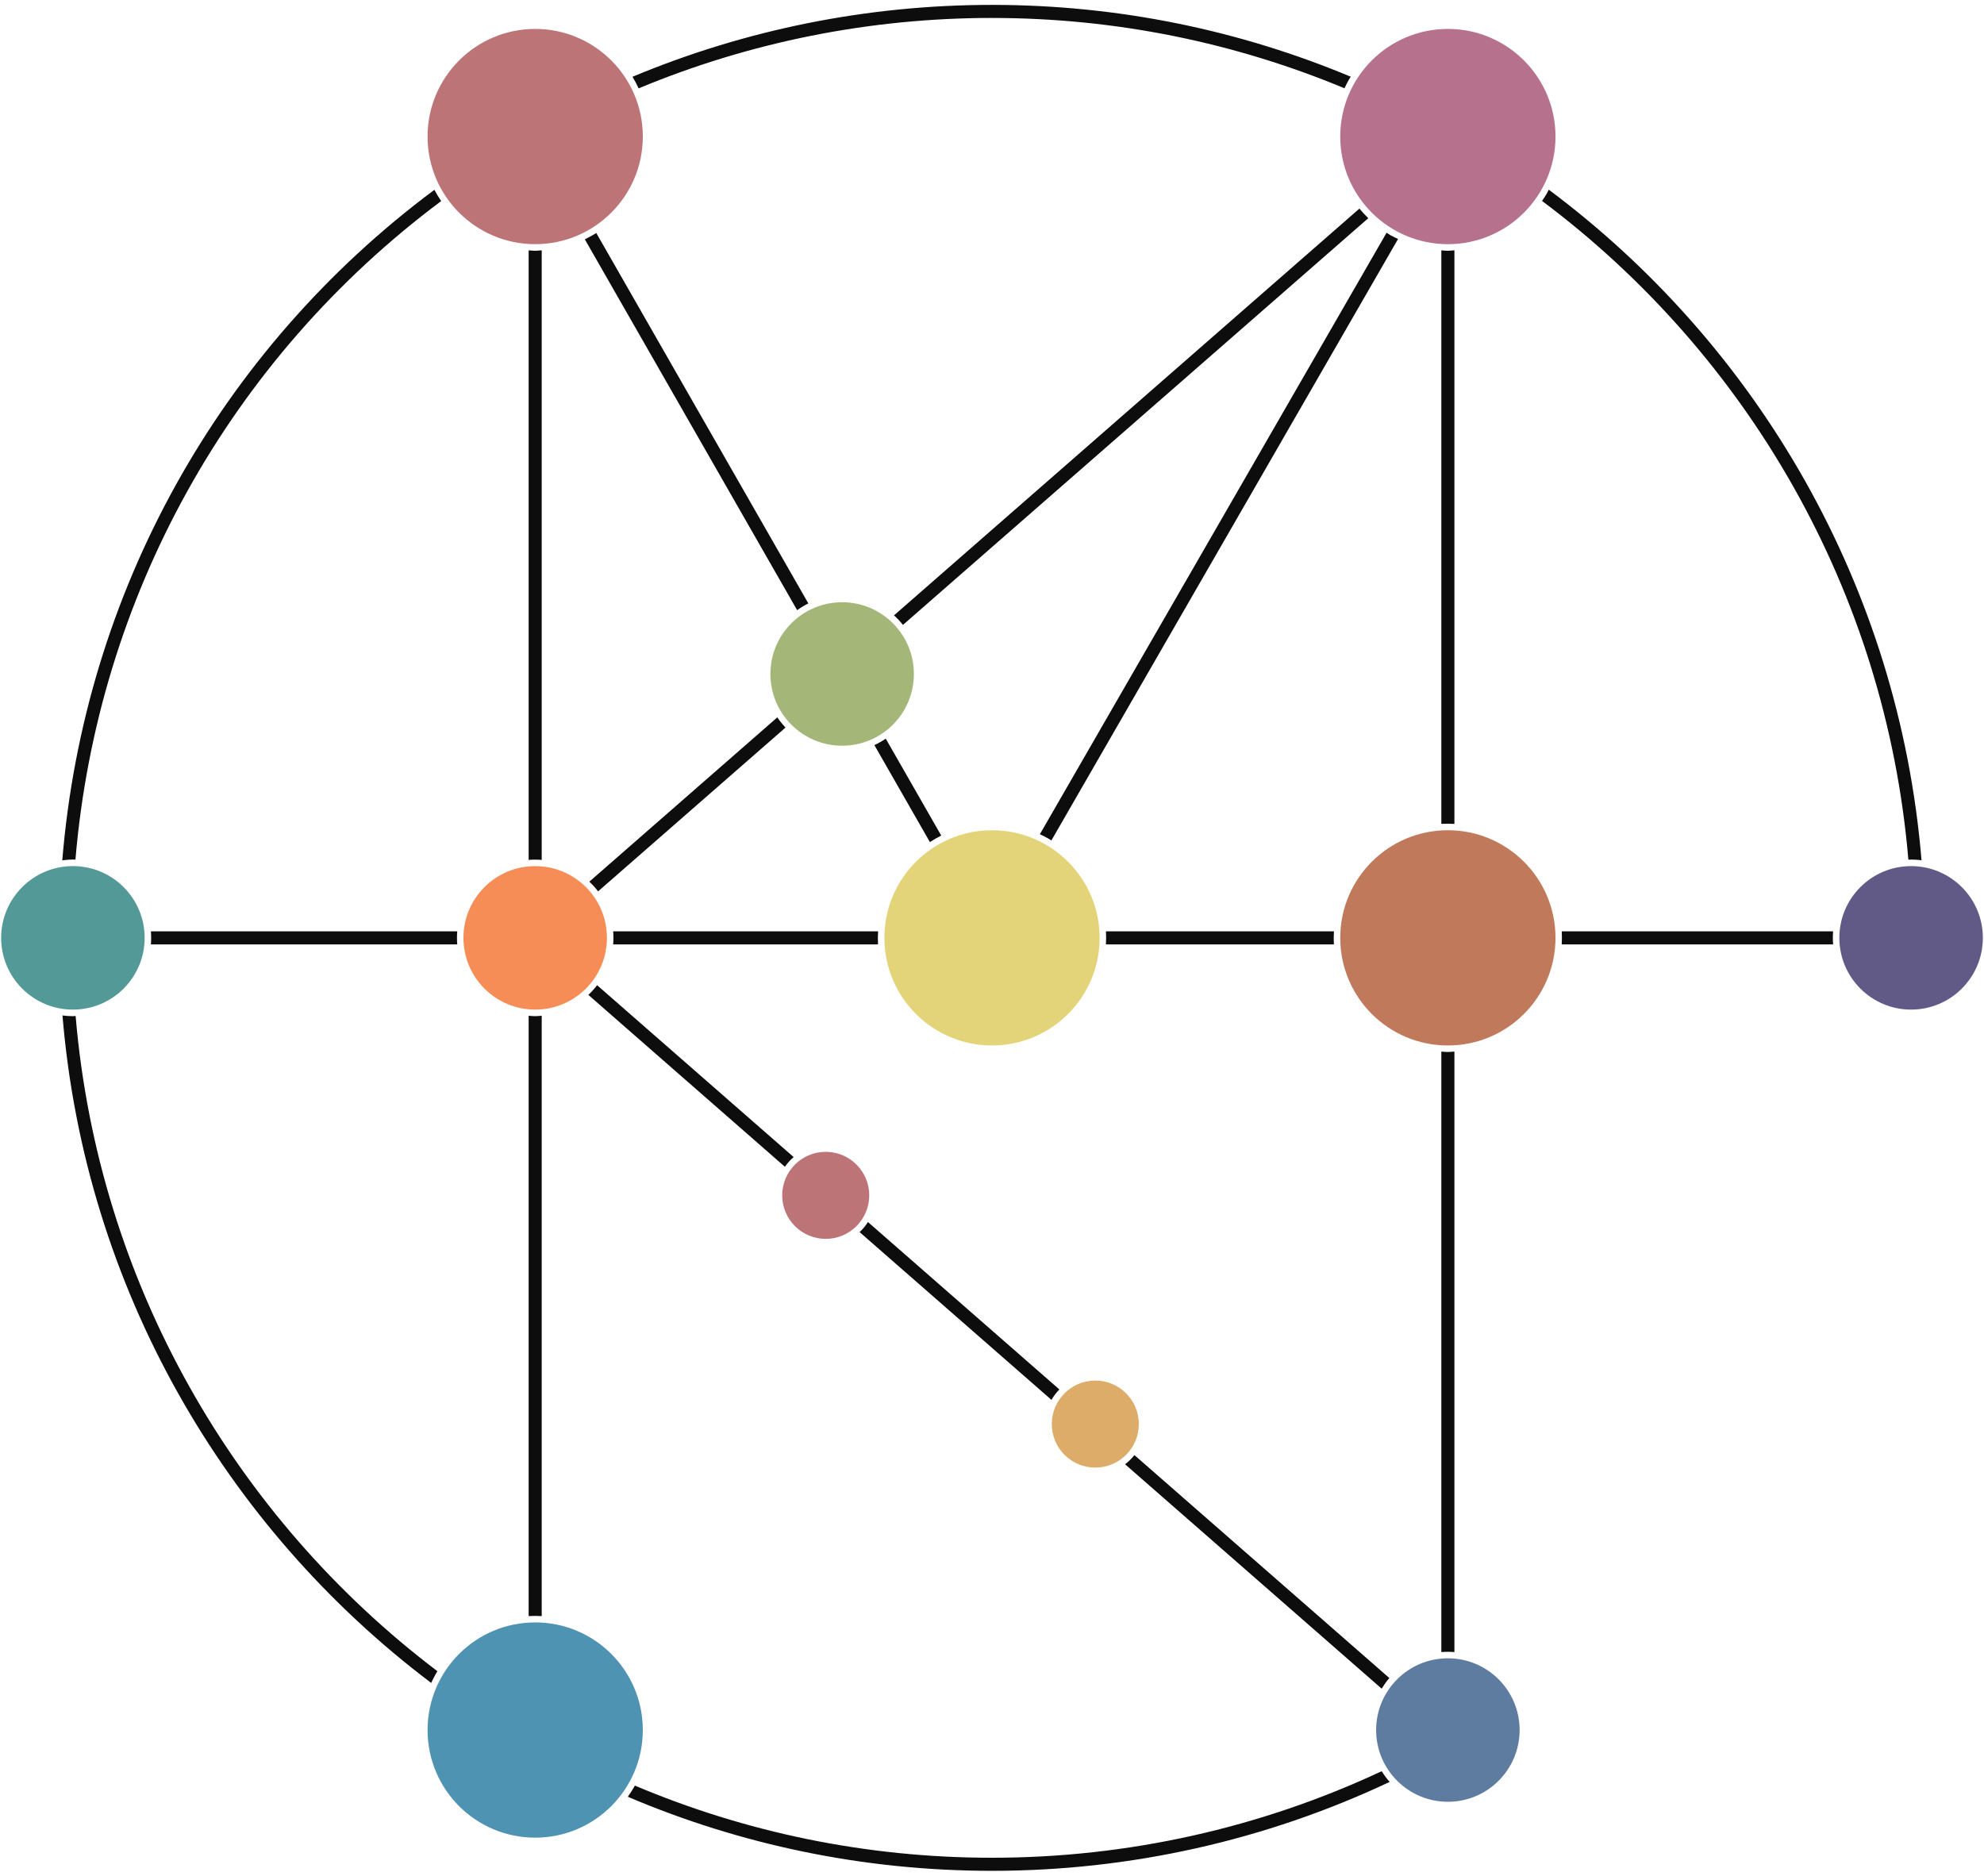 <?xml version="1.0" encoding="UTF-8"?>
<svg id="a" data-name="assets" xmlns="http://www.w3.org/2000/svg" viewBox="0 0 110 104">
  <defs>
    <style>
      .b {
        fill: #0d0d0d;
      }

      .b, .c, .d, .e, .f, .g, .h, .i, .j, .k, .l, .m {
        stroke-width: 0px;
      }

      .c {
        fill: #a4b778;
      }

      .d {
        fill: #c1795b;
      }

      .e {
        fill: #539997;
      }

      .f {
        fill: #5d7c9f;
      }

      .g {
        fill: #e3d47a;
      }

      .h {
        fill: #b6718c;
      }

      .i {
        fill: #f68d56;
      }

      .j {
        fill: #625a86;
      }

      .k {
        fill: #deac69;
      }

      .l {
        fill: #bc7477;
      }

      .m {
        fill: #4f93b2;
      }
    </style>
  </defs>
  <circle class="m" cx="29.673" cy="95.923" r="5.967"/>
  <circle class="f" cx="80.275" cy="95.923" r="3.978"/>
  <circle class="c" cx="46.691" cy="37.369" r="3.978"/>
  <circle class="l" cx="29.673" cy="7.571" r="5.967"/>
  <circle class="h" cx="80.275" cy="7.571" r="5.967"/>
  <circle class="j" cx="105.958" cy="52" r="3.978"/>
  <circle class="e" cx="4.042" cy="52" r="3.978"/>
  <circle class="d" cx="80.275" cy="52" r="5.967"/>
  <circle class="g" cx="55" cy="52" r="5.967"/>
  <circle class="i" cx="29.673" cy="52" r="3.978"/>
  <circle class="l" cx="45.781" cy="66.277" r="2.413"/>
  <g>
    <g>
      <path class="b" d="M101.635,51.638h-15.046c.014.241.012.483-.002.725h15.047c-.021-.242-.019-.484,0-.725Z"/>
      <path class="b" d="M48.683,51.638h-14.687c.021.242.019.484,0,.725h14.685c-.014-.242-.011-.484.003-.725Z"/>
      <path class="b" d="M73.958,51.638h-12.639c.014.242.011.484-.003.725h12.639c-.014-.242-.011-.484.003-.725Z"/>
      <path class="b" d="M25.35,51.638H8.366c.021.242.019.484,0,.725h16.985c-.021-.242-.019-.484,0-.725Z"/>
      <path class="b" d="M29.31,56.319v33.285c.242-.014.484-.011.725.002v-33.288c-.123.011-.247.024-.369.024-.119,0-.237-.013-.355-.023Z"/>
      <path class="b" d="M30.035,47.677V13.879c-.124.007-.249.025-.373.025-.118,0-.235-.016-.352-.023v33.797c.242-.021.484-.019.725,0Z"/>
      <path class="b" d="M32.619,55.161l10.898,9.532c.141-.201.301-.383.486-.538l-10.897-9.53c-.148.194-.311.372-.487.537Z"/>
      <path class="b" d="M32.676,48.884c.175.168.341.345.484.539l10.392-9.084c-.167-.177-.32-.363-.455-.565l-10.422,9.11Z"/>
      <path class="b" d="M47.659,68.314l10.643,9.308c.009-.016.014-.035.023-.051.115-.2.258-.373.411-.532l-10.614-9.283c-.133.21-.288.396-.464.558Z"/>
      <path class="b" d="M62.377,81.187l14.227,12.442c.13-.208.267-.409.427-.589l-14.136-12.363c-.152.193-.323.366-.518.511Z"/>
      <path class="b" d="M75.862,12.099c-.174-.17-.338-.348-.49-.535l-25.805,22.555c.182.161.344.341.496.529l25.798-22.549Z"/>
      <path class="b" d="M44.196,33.831c.198-.139.402-.268.622-.373l-11.758-20.539c-.204.129-.416.245-.635.351l11.771,20.561Z"/>
      <path class="b" d="M76.878,12.902l-19.224,33.353c.173.08.344.166.511.263.044.025.084.055.127.082l19.221-33.349c-.134-.065-.272-.123-.402-.199-.081-.047-.155-.101-.233-.151Z"/>
      <path class="b" d="M49.109,40.954c-.2.135-.408.257-.631.358l3.079,5.378c.203-.131.411-.254.628-.362l-3.077-5.374Z"/>
      <path class="b" d="M79.913,58.306v33.294c.242-.021.484-.019.725,0v-33.296c-.125.007-.248.024-.373.024-.117,0-.234-.016-.351-.022Z"/>
      <path class="b" d="M79.913,13.88v31.8c.242-.014.484-.011.725.002V13.879c-.124.007-.249.025-.373.025-.118,0-.235-.016-.352-.023Z"/>
      <path class="b" d="M55,103.004c-7.019,0-13.71-1.426-19.802-4.002-.016.028-.028.057-.044.085-.107.185-.223.364-.346.536,6.207,2.642,13.031,4.106,20.192,4.106,7.671,0,15.188-1.696,22.048-4.93-.165-.185-.311-.383-.442-.594-6.728,3.148-14.091,4.799-21.605,4.799Z"/>
      <path class="b" d="M24.253,92.662c-11.214-8.5-18.808-21.524-20.06-36.33-.052.002-.105.01-.157.01-.192,0-.382-.013-.572-.039,1.25,15.094,8.997,28.371,20.443,37.008.085-.188.18-.372.284-.553.019-.033.042-.063.062-.096Z"/>
      <path class="b" d="M85.496,11.141c11.353,8.495,19.049,21.607,20.311,36.524.244-.009.488,0,.729.032-1.258-15.193-9.097-28.548-20.667-37.18-.038.073-.071.147-.112.219-.081.14-.171.273-.261.405Z"/>
      <path class="b" d="M55,.996c6.92,0,13.52,1.391,19.543,3.899.077-.165.158-.329.25-.489.03-.053.066-.101.098-.152-6.127-2.562-12.846-3.983-19.891-3.983-6.898,0-13.658,1.365-19.933,3.986.126.206.238.422.34.642,6.17-2.567,12.814-3.904,19.593-3.904Z"/>
      <path class="b" d="M24.461,11.148c-.138-.201-.264-.409-.377-.624C12.135,19.424,4.669,32.894,3.453,47.703c.244-.034.488-.051.73-.043,1.224-14.537,8.557-27.757,20.278-36.512Z"/>
    </g>
    <circle class="k" cx="60.728" cy="78.959" r="2.413"/>
  </g>
</svg>